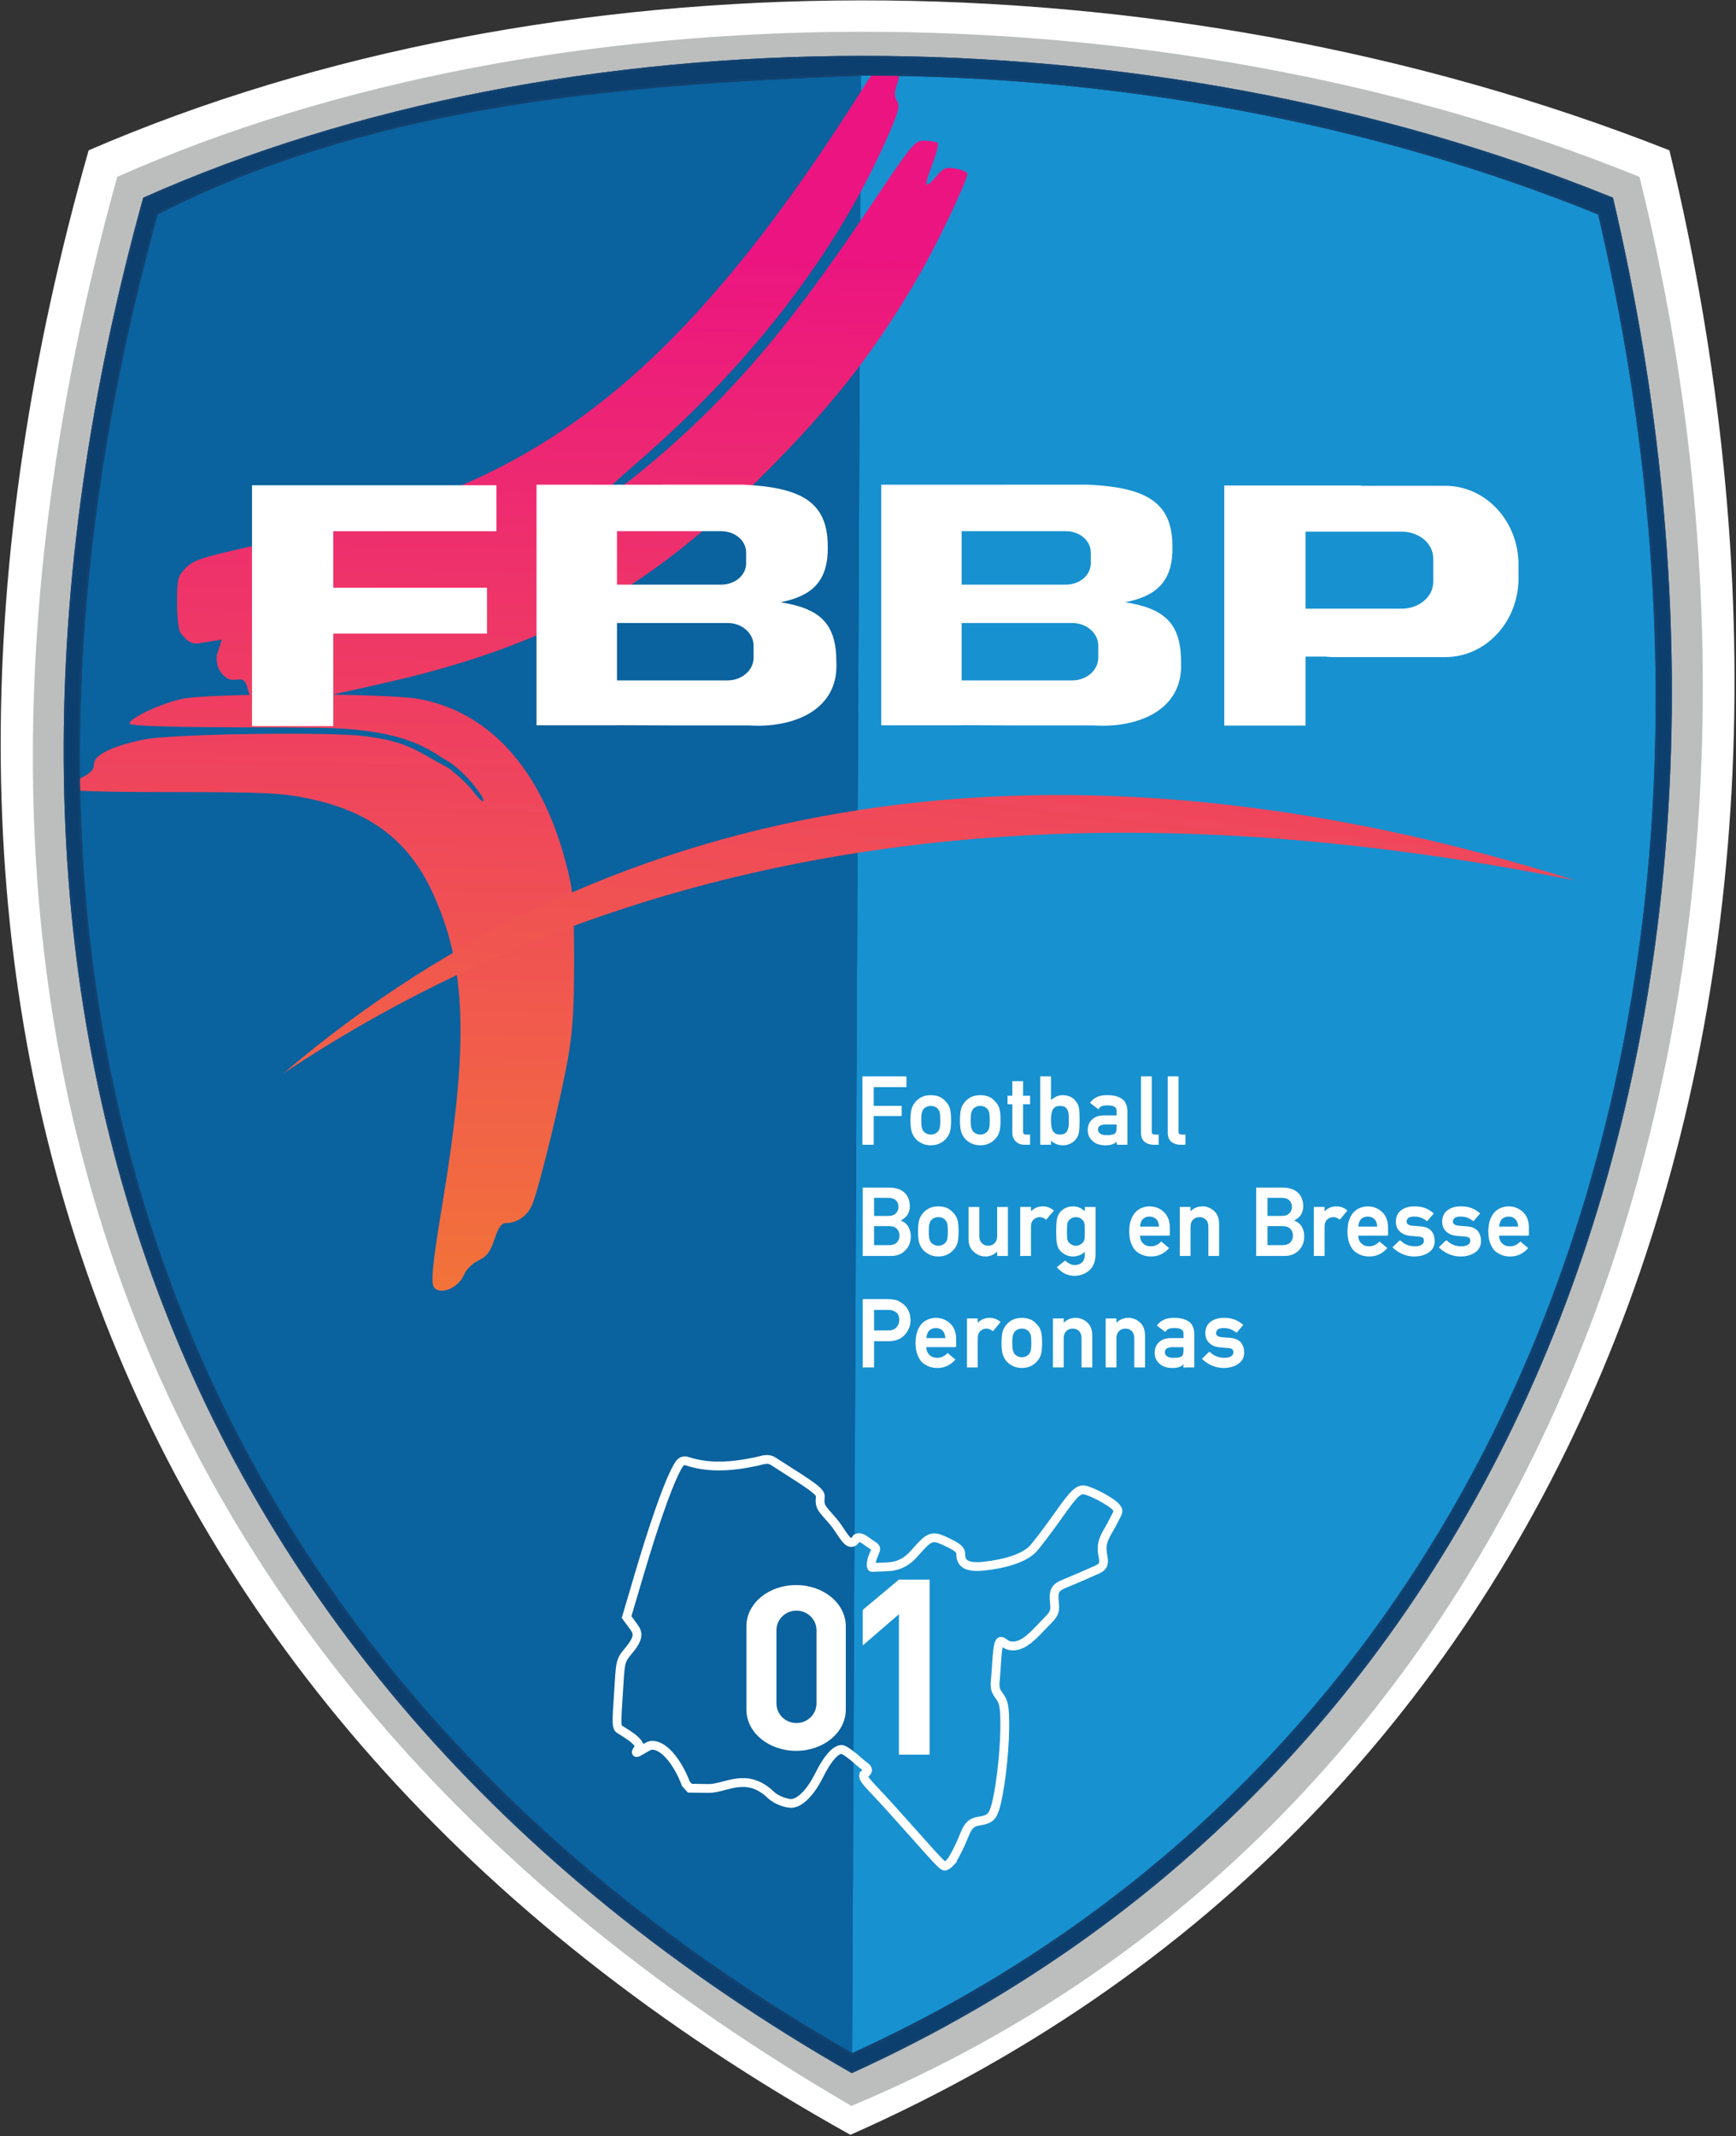 <?xml version="1.0" encoding="UTF-8" standalone="no"?>
<!-- Created with Inkscape (http://www.inkscape.org/) -->

<svg
   xmlns:dc="http://purl.org/dc/elements/1.1/"
   xmlns:cc="http://creativecommons.org/ns#"
   xmlns:rdf="http://www.w3.org/1999/02/22-rdf-syntax-ns#"
   xmlns:svg="http://www.w3.org/2000/svg"
   xmlns="http://www.w3.org/2000/svg"
   xmlns:xlink="http://www.w3.org/1999/xlink"
   xmlns:sodipodi="http://sodipodi.sourceforge.net/DTD/sodipodi-0.dtd"
   xmlns:inkscape="http://www.inkscape.org/namespaces/inkscape"
   width="1000"
   height="1230"
   viewBox="0 0 1000 1230"
   id="svg2"
   version="1.1"
   inkscape:version="0.91 r13725"
   sodipodi:docname="FBBP01.svg">
  <rect x="0" y="0" width="1000" height="1230" fill="#333333" stroke="none"/>
  <defs
     id="defs4">
    <linearGradient
       inkscape:collect="always"
       id="linearGradient3532">
      <stop
         style="stop-color:#ec1481;stop-opacity:1"
         offset="0"
         id="stop3534" />
      <stop
         style="stop-color:#f37d32;stop-opacity:1"
         offset="1"
         id="stop3536" />
    </linearGradient>
    <linearGradient
       inkscape:collect="always"
       xlink:href="#linearGradient3532"
       id="linearGradient3538"
       x1="408.102"
       y1="82.616"
       x2="398"
       y2="609.915"
       gradientUnits="userSpaceOnUse" />
    <linearGradient
       inkscape:collect="always"
       xlink:href="#linearGradient3532"
       id="linearGradient4340"
       gradientUnits="userSpaceOnUse"
       x1="408.102"
       y1="82.616"
       x2="331.33"
       y2="725.073" />
    <linearGradient
       inkscape:collect="always"
       xlink:href="#linearGradient3532"
       id="linearGradient4518"
       gradientUnits="userSpaceOnUse"
       x1="408.102"
       y1="82.616"
       x2="398"
       y2="609.915" />
    <linearGradient
       inkscape:collect="always"
       xlink:href="#linearGradient3532"
       id="linearGradient4520"
       gradientUnits="userSpaceOnUse"
       x1="408.102"
       y1="82.616"
       x2="398"
       y2="609.915" />
  </defs>
  <sodipodi:namedview
     id="base"
     pagecolor="#ffffff"
     bordercolor="#666666"
     borderopacity="1.0"
     inkscape:pageopacity="0.0"
     inkscape:pageshadow="2"
     inkscape:zoom="3.959798"
     inkscape:cx="260.34935"
     inkscape:cy="941.33989"
     inkscape:document-units="px"
     inkscape:current-layer="layer1"
     showgrid="false"
     inkscape:window-width="1280"
     inkscape:window-height="695"
     inkscape:window-x="0"
     inkscape:window-y="1"
     inkscape:window-maximized="1"
     units="px" />
  <g
     inkscape:label="Calque 1"
     inkscape:groupmode="layer"
     id="layer1"
     transform="translate(0,177.638)">
    <g
       id="g4741"
       transform="matrix(1.297,0,0,1.297,-24.829,-271.981)">
      <g
         id="g4736">
        <path
           style="fill:#ffffff;fill-rule:evenodd;stroke:none;stroke-width:1px;stroke-linecap:butt;stroke-linejoin:miter;stroke-opacity:1"
           d="M 58.512,139.479 C -45.24,503.52 54.39,830.003 396.795,1020.529 l 0.09,0 c 330.555,-146.091 454.614,-504.172 363.699,-881.05 -226.328,-89.293 -497.995,-88.245 -702.072,0 z"
           id="path3382"
           inkscape:connector-curvature="0"
           sodipodi:nodetypes="ccccc" />
        <path
           style="fill:#bcbebe;fill-opacity:1;fill-rule:evenodd;stroke:none;stroke-width:0.954px;stroke-linecap:butt;stroke-linejoin:miter;stroke-opacity:1"
           d="m 71.198,151.266 c -97.572,352.256 -9.923,660.909 326.052,856.438 l 0.085,0 C 715.184,874.721 835.581,507.564 747.288,151.266 c -212.848,-86.403 -484.169,-85.389 -676.09,0 z"
           id="path3390"
           inkscape:connector-curvature="0"
           sodipodi:nodetypes="ccccc" />
        <path
           sodipodi:nodetypes="ccccc"
           inkscape:connector-curvature="0"
           id="path3388"
           d="m 83.128,160.858 c -95.197,343.681 0.129,651.906 314.3,831.776 l 0.082,0 C 700.81,854.713 818.55,516.658 735.131,160.858 527.464,76.558 270.377,77.548 83.128,160.858 Z"
           style="fill:#0d3f6e;fill-opacity:1;fill-rule:evenodd;stroke:#124270;stroke-width:0.91px;stroke-linecap:butt;stroke-linejoin:miter;stroke-opacity:1" />
      </g>
      <g
         id="g4720">
        <path
           sodipodi:nodetypes="cccc"
           inkscape:connector-curvature="0"
           id="path3417"
           d="m 397.553,984.767 0.081,0 C 695.6,849.272 811.268,517.162 729.317,167.619 627.309,126.211 513.165,105.75 401.527,105.871"
           style="fill:#1891d0;fill-opacity:1;fill-rule:evenodd;stroke:#124270;stroke-width:0.894px;stroke-linecap:butt;stroke-linejoin:miter;stroke-opacity:1" />
        <path
           style="fill:#0a629e;fill-opacity:1;fill-rule:evenodd;stroke:#124270;stroke-width:0.894px;stroke-linecap:butt;stroke-linejoin:miter;stroke-opacity:1"
           d="M 401.527,105.871 C 284.189,110.145 179.864,120.965 88.781,167.619 -4.742,505.256 88.907,808.06 397.553,984.767 l 0.081,0"
           id="path3419"
           inkscape:connector-curvature="0"
           sodipodi:nodetypes="cccc" />
      </g>
      <g
         transform="translate(941.422,90.893)"
         id="g3511" />
      <g
         transform="matrix(0.978,0,0,0.978,11.114,32.307)"
         style="fill:url(#linearGradient3538);fill-opacity:1"
         id="g3519">
        <path
           transform="translate(941.422,90.893)"
           sodipodi:nodetypes="ccssccscccssssccsscsscccccssssscc"
           style="fill:url(#linearGradient4518);fill-opacity:1"
           d="m -816.823,269.747 c -1.66,-1.163 -3.412,-4.086 -3.895,-6.497 -0.587,-2.936 -1.736,-4.383 -3.479,-4.383 -1.431,0 -4.099,0.738 -5.928,-0.543 -2.808,-1.967 -5.036,-4.799 -4.634,-10.453 l 2.263,-7.052 -10.677,1.711 c -4.195,0.672 -6.99,-3.468 -7.966,-4.644 -1.026,-1.236 -1.702,-6.816 -1.679,-13.86 0.036,-11.116 0.282,-12.035 4.31,-16.063 3.789,-3.789 9.433,-4.988 34.232,-10.608 38.311,-8.682 48.343,-11.336 68.41,-18.105 78.448,-26.46 136.446,-80.297 206.26,-191.462 3.017,-4.803 4.712,-6.131 7.806,-6.114 6.542,0.037 7.848,1.613 5.92,7.144 -1.281,3.675 -1.272,5.455 0.036,7.552 1.434,2.297 0.605,5.226 -5.099,18.006 -23.068,51.68 -61.732,101.725 -112.682,145.851 -10.624,9.201 -19.032,17.014 -18.684,17.363 2.324,2.324 31.176,-20.911 52.205,-42.042 23.096,-23.207 43.945,-49.549 70.379,-88.922 21.37,-31.831 21.907,-32.483 26.638,-32.317 2.655,0.093 5.226,0.567 5.713,1.054 0.487,0.487 -0.51,4.529 -2.214,8.983 -4.127,10.784 -3.828,12.441 1.186,6.578 3.737,-4.37 4.7,-4.773 9.326,-3.905 2.837,0.532 5.159,1.575 5.159,2.317 0,3.043 -13.334,31.116 -21.707,45.7 -17.988,31.333 -36.341,55.443 -63.44,83.334 -53.563,55.129 -96.143,80.685 -163.891,98.367 -15.886,4.146 -66.572,15.127 -69.823,15.127 -0.565,0 -2.385,-0.951 -4.045,-2.114 z"
           id="path3491"
           inkscape:connector-curvature="0" />
        <path
           transform="translate(941.422,90.893)"
           inkscape:connector-curvature="0"
           id="path3509"
           d="m -729.498,299.108 c 4.028,3.071 8.982,7.76 11.01,10.419 3.878,5.084 5.954,6.267 4.228,2.566 -4.093,-6.286 -9.44,-12.013 -15.154,-15.872 -7.029,-3.698 -14.381,-11.823 -42.648,-14.556 -9.582,-0.856 -11.861,-0.886 -58.35,-1.051 -27.504,-0.098 -43.399,-0.692 -43.855,-1.604 -1.005,-2.011 13.157,-8.935 23.605,-11.264 12.221,-2.724 92.943,-2.708 107.718,0.022 31.926,5.897 55.302,31.723 66.445,73.408 3.559,13.313 3.884,16.855 3.993,43.481 0.089,21.883 -0.536,32.895 -2.553,44.931 -2.936,17.527 -13.034,59.134 -16.382,67.5 -2.098,5.243 -6.799,8.592 -12.061,8.592 -1.974,0 -3.379,2.001 -5.152,7.341 -1.918,5.775 -3.472,7.834 -7.283,9.651 -2.692,1.284 -5.612,4.164 -6.573,6.484 -2.384,5.756 -10.169,9.236 -13.409,5.995 l 0,-2.2e-4 c -1.789,-1.789 -0.988,-10.43 3.43,-37.047 12.345,-74.359 11.264,-108.876 -4.471,-142.815 -10.846,-23.395 -28.462,-36.625 -56.452,-42.398 -12.045,-2.484 -19.803,-2.842 -61.961,-2.859 -31.561,-0.013 -48.192,-0.526 -48.192,-1.487 0,-0.808 2.935,-2.894 6.522,-4.637 4.989,-2.424 6.522,-3.972 6.522,-6.585 0,-4.193 8.296,-8.251 22.871,-11.186 11.483,-2.313 72.758,-3.484 96.703,-1.848 23.163,2.315 26.652,7.142 41.447,14.819 z"
           style="fill:url(#linearGradient4520);fill-opacity:1"
           sodipodi:nodetypes="cccccscsscsccscscccssscsssscc" />
        <path
           style="fill:url(#linearGradient4340);fill-opacity:1;fill-rule:evenodd;stroke:none;stroke-width:1px;stroke-linecap:butt;stroke-linejoin:miter;stroke-opacity:1"
           d="M 136.97,528.582 C 339.762,393.732 566.07,409.653 723.536,441.02 490.736,367.589 288.709,399.427 136.97,528.582 Z"
           id="path3515"
           inkscape:connector-curvature="0"
           sodipodi:nodetypes="ccc" />
      </g>
      <g
         id="g4346" />
      <g
         style="fill:#00ffff"
         id="g4445"
         transform="matrix(1.684,0,0,0.253,357.933,195.496)" />
      <g
         transform="matrix(1.684,0,0,0.256,357.933,244.639)"
         id="g4449"
         style="fill:#00ffff" />
      <path
         inkscape:connector-curvature="0"
         id="path4514"
         d="m 441.301,899.526 c 0.866,-0.959 2.89,-4.657 4.5,-8.217 2.702,-5.978 2.999,-9.298 8.277,-10.057 5.09,-0.732 5.902,-2.447 6.93,-5.537 2.145,-6.448 4.295,-24.019 4.378,-35.778 0.072,-10.179 -0.502,-11.637 -2.72,-14.648 -2.34,-3.176 -1.477,-4.75 -1.119,-10.994 1.058,-18.475 1.98,-11.822 5.855,-10.969 3.55,0.782 7.209,-0.768 12.648,-6.548 6.619,-7.036 7.982,-7.064 7.416,-12.449 -0.723,-6.887 0.925,-6.984 7.651,-9.802 3.347,-1.402 6.218,-2.654 8.597,-3.722 4.321,-1.941 6.349,-2.154 5.264,-7.316 -1.383,-6.585 1.725,-9.621 3.942,-14 3.071,-6.064 3.319,-5.57 2.003,-7.454 -1.655,-2.37 -11.949,-7.843 -14.752,-7.843 -2.926,0 -5.706,3.886 -12.234,13.086 -3.286,4.632 -8.346,11.327 -9.965,13.065 -3.84,4.122 -12.207,6.678 -21.602,7.71 -8.271,0.908 -10.532,-1.349 -10.532,-5.306 0,-1.763 -1.064,-2.83 -4.6,-4.612 -8.31,-4.189 -8.8,-3.857 -16.044,4.331 -6.226,7.037 -11.647,5.695 -18.65,6.189 -0.973,0.069 -0.225,-3.444 -0.007,-4.026 1.834,-4.91 2.614,-4.237 -1.067,-6.571 -2.012,-1.372 -3.927,-3.374 -5.883,-2.336 -3.444,5.398 -5.889,-2.114 -10.256,-7.291 -5.409,-6.412 -6.308,-6.21 -5.869,-11.324 0.152,-1.771 -3.076,-4.089 -9.431,-8.246 -3.739,-2.446 -9.062,-5.738 -11.688,-7.48 -2.383,-1.408 -4.833,-0.277 -7.273,0.244 -12.281,2.613 -21.972,2.819 -31.25,-0.304 -2.058,-0.205 -2.815,0.56 -5.043,5.101 -3.774,7.688 -9.524,24.247 -15.849,45.641 l -5.506,18.624 2.062,2.798 c 2.574,3.492 4.686,5.264 -1.336,12.336 -3.884,4.562 -3.416,5.312 -4.379,19.415 -0.882,12.925 -0.822,14.449 0.61,15.324 5.778,3.53 7.764,5.161 8.608,7.067 0.465,1.051 -1.903,3.062 -1.113,3.222 0.565,0.114 4.981,-2.927 6.066,-3.131 5.626,-1.059 12.2,7.344 15.845,17.017 l 1.755,1.932 8.233,0.112 c 7.749,0.105 16.744,-7.596 27.724,2.842 2.901,2.758 7.447,3.805 8.968,3.805 4.192,0 9.07,-5.595 12.468,-12.476 3.585,-7.259 7.225,-11.499 10.05,-11.499 1.15,0 5.149,3.097 7.393,5.175 3.329,3.083 5.977,3.435 2.345,6.091 -0.513,2.051 2.556,4.329 11.854,14.61 15.031,16.62 22.786,25.945 24.07,25.945 0.597,0 1.793,-0.785 2.658,-1.744 z"
         style="fill:none;stroke:#ffffff;stroke-width:3.91;stroke-miterlimit:4;stroke-dasharray:none"
         sodipodi:nodetypes="csssssscssscsscsssssssscccssscccsscsssscscscsssssccsssc" />
      <g
         id="g4672">
        <g
           id="g4358"
           transform="matrix(0.978,0,0,0.978,11.114,32.307)">
          <g
             style="fill:#ffffff"
             transform="matrix(2.482,0,0,1.475,-547.928,-378.769)"
             id="g4349">
            <path
               id="rect4351"
               transform="matrix(0.403,0,0,0.678,220.799,256.75)"
               d="m 369.549,760.934 c -12.499,0 -22.561,8.343 -22.561,18.707 l 0,37.842 c 0,10.364 10.062,18.707 22.561,18.707 12.499,0 22.561,-8.343 22.561,-18.707 l 0,-37.842 c -10e-6,-10.364 -10.062,-18.707 -22.561,-18.707 z m 0.168,11.617 c 5.037,0 9.09,3.975 9.09,8.914 l 0,33.184 c 0,4.939 -4.053,8.914 -9.09,8.914 -5.037,0 -9.092,-3.975 -9.092,-8.914 l 0,-33.184 c 0,-4.939 4.055,-8.914 9.092,-8.914 z"
               style="opacity:1;fill:#ffffff;fill-opacity:1;stroke:none;stroke-width:7.5;stroke-linecap:round;stroke-linejoin:round;stroke-miterlimit:4;stroke-dasharray:none;stroke-dashoffset:0;stroke-opacity:1"
               inkscape:connector-curvature="0" />
          </g>
          <path
             sodipodi:nodetypes="cccccccc"
             inkscape:connector-curvature="0"
             id="path4356"
             d="m 400,772.184 16.429,-13.75 13.928,0 0,79.465 -13.928,0 0,-63.75 L 400,788.319 Z"
             style="fill:#ffffff;fill-rule:evenodd;stroke:none;stroke-width:1px;stroke-linecap:butt;stroke-linejoin:miter;stroke-opacity:1" />
        </g>
        <g
           id="g4628">
          <g
             transform="matrix(0.978,0,0,0.978,11.114,32.307)"
             style="fill:#ffffff"
             id="g4411">
            <path
               style="opacity:1;fill:#ffffff;fill-opacity:1;stroke:none;stroke-width:7.5;stroke-linecap:round;stroke-linejoin:round;stroke-miterlimit:4;stroke-dasharray:none;stroke-dashoffset:0;stroke-opacity:1"
               d="m 145.047,279.219 0,138.561 46.803,0 0,-53.217 88.451,0 0,-26.422 -88.451,0 0,-32.512 93.887,0 0,-26.422 z"
               transform="matrix(0.789,0,0,0.789,8.209,41.345)"
               id="rect4363"
               inkscape:connector-curvature="0"
               sodipodi:nodetypes="ccccccccccc" />
          </g>
          <path
             inkscape:connector-curvature="0"
             id="rect4369"
             d="m 317.637,287.933 -60.201,0.019 0,106.609 0,0.195 35.727,0 0,-0.046 25.994,0.107 32.569,0 c 19.499,1.285 39.989,-6.642 38.875,-28.125 0,-16.84 -6.889,-23.746 -24.846,-26.567 13.256,-2.577 21.456,-8.735 21.005,-24.997 0,-19.99 -12.569,-25.984 -37.354,-27.195 l -31.769,0 z m -24.474,20.642 46.264,0 c 6.148,0 11.096,4.207 11.096,9.433 l 0,4.872 c 0,5.226 -4.948,9.433 -11.096,9.433 l -46.264,0 0,-23.739 z m 0,40.762 49.111,0 c 6.407,0 11.566,4.516 11.566,10.126 l 0,5.233 c 0,5.61 -5.159,10.126 -11.566,10.126 l -49.111,0 0,-25.486 z"
             style="opacity:1;fill:#ffffff;fill-opacity:1;stroke:none;stroke-width:0.2;stroke-linecap:round;stroke-linejoin:round;stroke-miterlimit:4;stroke-dasharray:none;stroke-dashoffset:0;stroke-opacity:1" />
          <path
             inkscape:connector-curvature="0"
             style="opacity:1;fill:#ffffff;fill-opacity:1;stroke:none;stroke-width:0.2;stroke-linecap:round;stroke-linejoin:round;stroke-miterlimit:4;stroke-dasharray:none;stroke-dashoffset:0;stroke-opacity:1"
             d="m 470.716,287.933 -60.201,0.019 0,106.609 0,0.195 35.727,0 0,-0.046 25.994,0.107 32.569,0 c 19.499,1.285 39.989,-6.642 38.875,-28.125 0,-16.84 -6.889,-23.746 -24.846,-26.567 13.256,-2.577 21.456,-8.735 21.005,-24.997 0,-19.99 -12.569,-25.984 -37.354,-27.195 l -31.769,0 z m -24.474,20.642 46.264,0 c 6.148,0 11.096,4.207 11.096,9.433 l 0,4.872 c 0,5.226 -4.948,9.433 -11.096,9.433 l -46.264,0 0,-23.739 z m 0,40.762 49.111,0 c 6.407,0 11.566,4.516 11.566,10.126 l 0,5.233 c 0,5.61 -5.159,10.126 -11.566,10.126 l -49.111,0 0,-25.486 z"
             id="path4409" />
          <g
             transform="matrix(0.978,0,0,0.973,442.996,33.982)"
             id="g4435"
             style="fill:#00ffff">
            <path
               inkscape:connector-curvature="0"
               id="path4459"
               transform="matrix(1,0,0,1.005,-441.814,-1.722)"
               d="m 564.4,261.777 0,0.252 0,27.439 0,22.057 0,27.943 0,31.316 36.906,0 0,-31.316 9.105,0 c 1.235,0.148 2.487,0.23 3.76,0.23 l 50.508,0 c 18.468,0 33.336,-15.993 33.336,-35.859 l 0,-6.062 c 0,-19.867 -14.868,-35.859 -33.336,-35.859 l -38.119,0 0,-0.141 -62.16,0 z m 36.906,20.941 43.572,0 c 7.981,0 14.406,5.415 14.406,12.143 l 0,10.715 c 0,6.727 -6.425,12.143 -14.406,12.143 l -43.572,0 0,-35 z"
               style="opacity:1;fill:#ffffff;fill-opacity:1;stroke:none;stroke-width:7.5;stroke-linecap:round;stroke-linejoin:round;stroke-miterlimit:4;stroke-dasharray:none;stroke-dashoffset:0;stroke-opacity:1" />
          </g>
        </g>
        <g
           id="g4638">
          <g
             id="flowRoot4522"
             style="font-style:normal;font-weight:normal;font-size:180px;line-height:125%;font-family:Sans;letter-spacing:4.296px;word-spacing:0px;fill:#ffffff;fill-opacity:1;stroke:#ffffff;stroke-width:2.148;stroke-linecap:butt;stroke-linejoin:miter;stroke-miterlimit:4;stroke-dasharray:none;stroke-opacity:1"
             transform="matrix(0.233,0,0,0.233,552.71,448.638)">
            <path
               id="path4591"
               style="font-style:normal;font-variant:normal;font-weight:bold;font-stretch:normal;font-family:'DIN Alternate';-inkscape-font-specification:'DIN Alternate Bold';letter-spacing:4.296px;fill:#ffffff;stroke:#ffffff;stroke-width:2.148;stroke-miterlimit:4;stroke-dasharray:none;stroke-opacity:1"
               d="m -645.084,566.965 19.424,0 0,-54.756 53.262,0 0,-17.227 -53.262,0 0,-37.793 62.402,0 0,-18.369 -81.826,0 0,128.145 z"
               inkscape:connector-curvature="0" />
            <path
               id="path4593"
               style="font-style:normal;font-variant:normal;font-weight:bold;font-stretch:normal;font-family:'DIN Alternate';-inkscape-font-specification:'DIN Alternate Bold';letter-spacing:4.296px;fill:#ffffff;stroke:#ffffff;stroke-width:2.148;stroke-miterlimit:4;stroke-dasharray:none;stroke-opacity:1"
               d="m -553.424,521.261 q 0,14.414 2.373,21.973 2.461,7.559 7.559,13.096 3.779,4.307 10.547,7.734 6.68,3.779 17.139,3.955 10.811,-0.176 17.49,-3.955 3.604,-1.582 5.889,-3.779 2.549,-1.934 4.307,-3.955 5.449,-5.537 7.734,-13.096 2.197,-7.559 2.197,-21.973 0,-14.414 -2.197,-22.148 -2.285,-7.559 -7.734,-12.744 -3.604,-4.57 -10.195,-8.174 -6.68,-3.428 -17.49,-3.604 -10.459,0.176 -17.139,3.604 -6.768,3.604 -10.547,8.174 -5.098,5.186 -7.559,12.744 -2.373,7.734 -2.373,22.148 l 0,0 z m 56.865,0.176 q 0,9.316 -0.879,13.711 -0.879,4.482 -3.604,7.91 -2.021,2.637 -5.977,4.658 -3.779,1.934 -8.789,1.934 -4.658,0 -8.613,-1.934 -3.779,-2.021 -6.152,-4.658 -2.373,-3.428 -3.428,-7.91 -1.055,-4.395 -1.055,-13.887 0,-9.58 1.055,-14.062 1.055,-4.307 3.428,-7.559 2.373,-3.076 6.152,-4.834 3.955,-1.846 8.613,-1.846 5.01,0 8.789,1.846 3.955,1.758 5.977,4.834 2.725,3.252 3.604,7.559 0.879,4.482 0.879,14.238 l 0,0 z"
               inkscape:connector-curvature="0" />
            <path
               id="path4595"
               style="font-style:normal;font-variant:normal;font-weight:bold;font-stretch:normal;font-family:'DIN Alternate';-inkscape-font-specification:'DIN Alternate Bold';letter-spacing:4.296px;fill:#ffffff;stroke:#ffffff;stroke-width:2.148;stroke-miterlimit:4;stroke-dasharray:none;stroke-opacity:1"
               d="m -459.128,521.261 q 0,14.414 2.373,21.973 2.461,7.559 7.559,13.096 3.779,4.307 10.547,7.734 6.68,3.779 17.139,3.955 10.811,-0.176 17.49,-3.955 3.604,-1.582 5.889,-3.779 2.549,-1.934 4.307,-3.955 5.449,-5.537 7.734,-13.096 2.197,-7.559 2.197,-21.973 0,-14.414 -2.197,-22.148 -2.285,-7.559 -7.734,-12.744 -3.604,-4.57 -10.195,-8.174 -6.68,-3.428 -17.49,-3.604 -10.459,0.176 -17.139,3.604 -6.768,3.604 -10.547,8.174 -5.098,5.186 -7.559,12.744 -2.373,7.734 -2.373,22.148 l 0,0 z m 56.865,0.176 q 0,9.316 -0.879,13.711 -0.879,4.482 -3.604,7.91 -2.021,2.637 -5.977,4.658 -3.779,1.934 -8.789,1.934 -4.658,0 -8.613,-1.934 -3.779,-2.021 -6.152,-4.658 -2.373,-3.428 -3.428,-7.91 -1.055,-4.395 -1.055,-13.887 0,-9.58 1.055,-14.062 1.055,-4.307 3.428,-7.559 2.373,-3.076 6.152,-4.834 3.955,-1.846 8.613,-1.846 5.01,0 8.789,1.846 3.955,1.758 5.977,4.834 2.725,3.252 3.604,7.559 0.879,4.482 0.879,14.238 l 0,0 z"
               inkscape:connector-curvature="0" />
            <path
               id="path4597"
               style="font-style:normal;font-variant:normal;font-weight:bold;font-stretch:normal;font-family:'DIN Alternate';-inkscape-font-specification:'DIN Alternate Bold';letter-spacing:4.296px;fill:#ffffff;stroke:#ffffff;stroke-width:2.148;stroke-miterlimit:4;stroke-dasharray:none;stroke-opacity:1"
               d="m -359.294,475.734 -9.141,0 0,13.975 9.141,0 0,54.756 q 0,10.811 6.328,16.523 6.152,5.977 15.82,5.977 l 9.58,0 0,-17.314 -6.855,0 q -6.68,0.176 -6.504,-6.768 l 0,-53.174 13.359,0 0,-13.975 -13.359,0 0,-27.773 -18.369,0 0,27.773 z"
               inkscape:connector-curvature="0" />
            <path
               id="path4599"
               style="font-style:normal;font-variant:normal;font-weight:bold;font-stretch:normal;font-family:'DIN Alternate';-inkscape-font-specification:'DIN Alternate Bold';letter-spacing:4.296px;fill:#ffffff;stroke:#ffffff;stroke-width:2.148;stroke-miterlimit:4;stroke-dasharray:none;stroke-opacity:1"
               d="m -306.131,566.965 18.369,0 0,-9.58 0,0 q 9.141,10.283 23.555,10.635 8.525,-0.176 14.59,-3.428 6.152,-3.164 9.932,-8.438 3.779,-4.307 5.186,-11.689 1.318,-7.031 1.318,-23.203 0,-16.436 -1.318,-23.379 -1.406,-7.031 -5.186,-11.338 -7.734,-11.514 -24.521,-11.953 -7.031,0 -12.568,2.9 -5.977,3.076 -10.986,7.91 l 0,0 0,-46.582 -18.369,0 0,128.145 z m 36.387,-74.004 q 6.504,0 10.283,2.197 3.779,2.373 5.361,6.504 1.758,4.131 2.373,8.965 0.176,5.186 0.176,10.635 0,5.186 -0.176,10.107 -0.615,5.186 -2.373,9.316 -1.582,3.955 -5.361,6.504 -3.779,2.461 -10.283,2.461 -6.152,0 -9.756,-2.637 -3.779,-2.549 -5.537,-6.68 -1.67,-4.131 -2.197,-9.229 -0.527,-5.01 -0.527,-9.844 0,-5.273 0.527,-10.107 0.527,-4.834 2.197,-8.965 1.758,-4.131 5.537,-6.68 3.604,-2.549 9.756,-2.549 l 0,0 z"
               inkscape:connector-curvature="0" />
            <path
               id="path4601"
               style="font-style:normal;font-variant:normal;font-weight:bold;font-stretch:normal;font-family:'DIN Alternate';-inkscape-font-specification:'DIN Alternate Bold';letter-spacing:4.296px;fill:#ffffff;stroke:#ffffff;stroke-width:2.148;stroke-miterlimit:4;stroke-dasharray:none;stroke-opacity:1"
               d="m -160.418,566.965 18.369,0 0,-62.314 q -0.176,-16.699 -10.459,-23.555 -10.283,-6.68 -27.51,-6.504 -20.391,-0.352 -30.85,13.359 l 14.414,10.986 0,0 q 2.373,-3.955 6.504,-5.625 3.955,-1.406 10.811,-1.406 18.896,-0.352 18.721,11.689 l 0,9.58 -25.4,0 q -14.59,0.176 -22.148,7.91 -7.559,7.559 -7.559,19.072 0,12.041 8.701,19.775 8.262,7.91 23.555,8.086 9.316,0 14.59,-2.285 5.361,-2.197 7.91,-6.855 l 0.352,0 0,8.086 z m 0,-32.08 q 0,10.283 -4.307,13.184 -4.746,2.9 -16.26,2.725 -9.141,0 -13.096,-3.604 -4.131,-3.252 -4.131,-7.91 -0.176,-10.635 15.82,-10.986 l 21.973,0 0,6.592 z"
               inkscape:connector-curvature="0" />
            <path
               id="path4603"
               style="font-style:normal;font-variant:normal;font-weight:bold;font-stretch:normal;font-family:'DIN Alternate';-inkscape-font-specification:'DIN Alternate Bold';letter-spacing:4.296px;fill:#ffffff;stroke:#ffffff;stroke-width:2.148;stroke-miterlimit:4;stroke-dasharray:none;stroke-opacity:1"
               d="m -114.022,544.816 q 0,12.041 6.855,17.139 6.504,5.01 16.523,5.01 l 8.174,0 0,-17.314 -6.328,0 q -6.855,0 -6.855,-6.24 l 0,-104.59 -18.369,0 0,105.996 z"
               inkscape:connector-curvature="0" />
            <path
               id="path4605"
               style="font-style:normal;font-variant:normal;font-weight:bold;font-stretch:normal;font-family:'DIN Alternate';-inkscape-font-specification:'DIN Alternate Bold';letter-spacing:4.296px;fill:#ffffff;stroke:#ffffff;stroke-width:2.148;stroke-miterlimit:4;stroke-dasharray:none;stroke-opacity:1"
               d="m -62.968,544.816 q 0,12.041 6.855,17.139 6.504,5.01 16.523,5.01 l 8.174,0 0,-17.314 -6.328,0 q -6.855,0 -6.855,-6.24 l 0,-104.59 -18.369,0 0,105.996 z"
               inkscape:connector-curvature="0" />
          </g>
          <g
             id="flowRoot4530"
             style="font-style:normal;font-weight:normal;font-size:41.895px;line-height:125%;font-family:Sans;letter-spacing:0.45px;word-spacing:0px;fill:#ffffff;fill-opacity:1;stroke:#ffffff;stroke-width:0.5;stroke-linecap:butt;stroke-linejoin:miter;stroke-miterlimit:4;stroke-dasharray:none;stroke-opacity:1"
             transform="translate(0,47.5)">
            <path
               id="path4564"
               style="font-style:normal;font-variant:normal;font-weight:bold;font-stretch:normal;font-family:'DIN Alternate';-inkscape-font-specification:'DIN Alternate Bold';letter-spacing:0.45px;fill:#ffffff;stroke:#ffffff;stroke-width:0.5;stroke-miterlimit:4;stroke-dasharray:none;stroke-opacity:1"
               d="m 402.566,582.599 12.56,0 q 3.519,0 5.871,-2.353 2.373,-2.25 2.414,-6.117 0,-2.332 -1.166,-4.316 -1.248,-1.923 -3.682,-2.557 l 0,-0.082 q 1.289,-0.614 2.168,-1.371 0.88,-0.716 1.35,-1.514 0.921,-1.677 0.88,-3.519 0,-3.6 -2.23,-5.789 -2.209,-2.168 -6.607,-2.209 l -11.558,0 0,29.826 z m 11.476,-13.235 q 2.516,0.041 3.682,1.33 1.166,1.309 1.166,3.15 0,1.8 -1.166,3.109 -1.166,1.33 -3.682,1.371 l -6.955,0 0,-8.96 6.955,0 z m -0.43,-12.56 q 2.475,0.041 3.641,1.207 1.186,1.248 1.186,3.048 0,1.8 -1.186,2.987 -1.166,1.289 -3.641,1.289 l -6.526,0 0,-8.53 6.526,0 z"
               inkscape:connector-curvature="0" />
            <path
               id="path4566"
               style="font-style:normal;font-variant:normal;font-weight:bold;font-stretch:normal;font-family:'DIN Alternate';-inkscape-font-specification:'DIN Alternate Bold';letter-spacing:0.45px;fill:#ffffff;stroke:#ffffff;stroke-width:0.5;stroke-miterlimit:4;stroke-dasharray:none;stroke-opacity:1"
               d="m 427.114,571.961 q 0,3.355 0.552,5.114 0.573,1.759 1.759,3.048 0.88,1.002 2.455,1.8 1.555,0.88 3.989,0.921 2.516,-0.041 4.071,-0.921 0.839,-0.368 1.371,-0.88 0.593,-0.45 1.002,-0.921 1.268,-1.289 1.8,-3.048 0.511,-1.759 0.511,-5.114 0,-3.355 -0.511,-5.155 -0.532,-1.759 -1.8,-2.966 -0.839,-1.064 -2.373,-1.902 -1.555,-0.798 -4.071,-0.839 -2.434,0.041 -3.989,0.839 -1.575,0.839 -2.455,1.902 -1.186,1.207 -1.759,2.966 -0.552,1.8 -0.552,5.155 l 0,0 z m 13.235,0.041 q 0,2.168 -0.205,3.191 -0.205,1.043 -0.839,1.841 -0.47,0.614 -1.391,1.084 -0.88,0.45 -2.046,0.45 -1.084,0 -2.005,-0.45 -0.88,-0.471 -1.432,-1.084 -0.552,-0.798 -0.798,-1.841 -0.245,-1.023 -0.245,-3.232 0,-2.23 0.245,-3.273 0.245,-1.002 0.798,-1.759 0.552,-0.716 1.432,-1.125 0.921,-0.43 2.005,-0.43 1.166,0 2.046,0.43 0.921,0.409 1.391,1.125 0.634,0.757 0.839,1.759 0.205,1.043 0.205,3.314 l 0,0 z"
               inkscape:connector-curvature="0" />
            <path
               id="path4568"
               style="font-style:normal;font-variant:normal;font-weight:bold;font-stretch:normal;font-family:'DIN Alternate';-inkscape-font-specification:'DIN Alternate Bold';letter-spacing:0.45px;fill:#ffffff;stroke:#ffffff;stroke-width:0.5;stroke-miterlimit:4;stroke-dasharray:none;stroke-opacity:1"
               d="m 449.555,575.48 q 0.041,3.6 2.353,5.441 2.127,1.882 4.766,1.923 3.396,0 5.503,-2.516 l 0.082,0 0,2.271 4.275,0 0,-21.234 -4.275,0 0,12.642 q 0,2.148 -1.186,3.355 -1.166,1.207 -3.007,1.207 -1.841,0 -3.028,-1.207 -1.207,-1.207 -1.207,-3.355 l 0,-12.642 -4.275,0 0,14.115 z"
               inkscape:connector-curvature="0" />
            <path
               id="path4570"
               style="font-style:normal;font-variant:normal;font-weight:bold;font-stretch:normal;font-family:'DIN Alternate';-inkscape-font-specification:'DIN Alternate Bold';letter-spacing:0.45px;fill:#ffffff;stroke:#ffffff;stroke-width:0.5;stroke-miterlimit:4;stroke-dasharray:none;stroke-opacity:1"
               d="m 472.507,582.599 4.275,0 0,-12.785 q 0.041,-2.332 1.35,-3.375 1.166,-1.064 2.803,-1.064 1.452,0 2.803,1.064 l 0,0 3.109,-3.703 q -1.902,-1.596 -4.46,-1.637 -3.416,0 -5.523,2.516 l -0.082,0 0,-2.25 -4.275,0 0,21.234 z"
               inkscape:connector-curvature="0" />
            <path
               id="path4572"
               style="font-style:normal;font-variant:normal;font-weight:bold;font-stretch:normal;font-family:'DIN Alternate';-inkscape-font-specification:'DIN Alternate Bold';letter-spacing:0.45px;fill:#ffffff;stroke:#ffffff;stroke-width:0.5;stroke-miterlimit:4;stroke-dasharray:none;stroke-opacity:1"
               d="m 501.187,580.369 0,2.189 q -0.041,2.168 -1.35,3.396 -1.33,1.207 -3.519,1.207 -1.166,-0.041 -2.25,-0.634 -1.064,-0.532 -1.882,-1.289 l 0,0 -3.314,2.639 q 3.048,3.478 7.364,3.559 3.764,0 6.464,-2.312 2.68,-2.25 2.762,-7.037 l 0,-20.723 -4.275,0 0,2.25 0,0 q -2.312,-2.516 -5.482,-2.516 -2.066,0.041 -3.437,0.798 -1.432,0.798 -2.189,1.8 -0.839,1.023 -1.207,2.516 -0.389,1.514 -0.389,5.789 0,4.194 0.389,5.687 0.368,1.514 1.207,2.557 0.757,0.921 2.189,1.718 1.371,0.839 3.437,0.88 3.375,-0.082 5.482,-2.475 l 0,0 z m -8.428,-8.367 q 0,-2.475 0.164,-3.437 0.143,-0.961 0.675,-1.555 0.43,-0.573 1.309,-1.125 0.839,-0.47 2.087,-0.511 1.248,0.041 2.087,0.511 0.839,0.552 1.268,1.125 0.532,0.593 0.716,1.555 0.123,0.961 0.123,3.437 0,2.434 -0.123,3.355 -0.184,0.961 -0.716,1.596 -0.43,0.573 -1.268,1.043 -0.839,0.573 -2.087,0.573 -1.248,0 -2.087,-0.573 -0.88,-0.471 -1.309,-1.043 -0.532,-0.634 -0.675,-1.596 -0.164,-0.921 -0.164,-3.355 l 0,0 z"
               inkscape:connector-curvature="0" />
            <path
               id="path4574"
               style="font-style:normal;font-variant:normal;font-weight:bold;font-stretch:normal;font-family:'DIN Alternate';-inkscape-font-specification:'DIN Alternate Bold';letter-spacing:0.45px;fill:#ffffff;stroke:#ffffff;stroke-width:0.5;stroke-miterlimit:4;stroke-dasharray:none;stroke-opacity:1"
               d="m 538.439,573.598 0,-3.519 q -0.041,-4.194 -2.598,-6.587 -2.516,-2.353 -6.157,-2.393 -1.514,0 -3.068,0.552 -1.575,0.552 -2.843,1.8 -1.248,1.227 -2.046,3.355 -0.798,2.087 -0.798,5.237 0,3.273 0.921,5.319 0.839,2.127 2.189,3.314 0.696,0.573 1.493,0.961 0.757,0.45 1.555,0.716 1.596,0.491 3.273,0.491 4.398,0.041 7.651,-3.437 l -3.089,-2.639 0,0 q -2.046,2.066 -4.644,2.066 -2.23,0 -3.6,-1.35 -1.473,-1.33 -1.473,-3.887 l 13.235,0 z m -13.235,-3.519 q 0.123,-2.475 1.33,-3.744 1.227,-1.207 3.15,-1.207 1.923,0 3.15,1.207 1.248,1.268 1.33,3.744 l -8.96,0 z"
               inkscape:connector-curvature="0" />
            <path
               id="path4576"
               style="font-style:normal;font-variant:normal;font-weight:bold;font-stretch:normal;font-family:'DIN Alternate';-inkscape-font-specification:'DIN Alternate Bold';letter-spacing:0.45px;fill:#ffffff;stroke:#ffffff;stroke-width:0.5;stroke-miterlimit:4;stroke-dasharray:none;stroke-opacity:1"
               d="m 543.369,582.599 4.275,0 0,-12.642 q 0,-2.23 1.207,-3.396 1.186,-1.186 3.028,-1.186 1.841,0 3.007,1.186 1.186,1.166 1.186,3.396 l 0,12.642 4.275,0 0,-14.115 q -0.102,-3.641 -2.271,-5.523 -2.189,-1.862 -4.828,-1.862 -3.416,0 -5.523,2.516 l -0.082,0 0,-2.25 -4.275,0 0,21.234 z"
               inkscape:connector-curvature="0" />
            <path
               id="path4578"
               style="font-style:normal;font-variant:normal;font-weight:bold;font-stretch:normal;font-family:'DIN Alternate';-inkscape-font-specification:'DIN Alternate Bold';letter-spacing:0.45px;fill:#ffffff;stroke:#ffffff;stroke-width:0.5;stroke-miterlimit:4;stroke-dasharray:none;stroke-opacity:1"
               d="m 577.306,582.599 12.56,0 q 3.519,0 5.871,-2.353 2.373,-2.25 2.414,-6.117 0,-2.332 -1.166,-4.316 -1.248,-1.923 -3.682,-2.557 l 0,-0.082 q 1.289,-0.614 2.168,-1.371 0.88,-0.716 1.35,-1.514 0.921,-1.677 0.88,-3.519 0,-3.6 -2.23,-5.789 -2.209,-2.168 -6.607,-2.209 l -11.558,0 0,29.826 z m 11.476,-13.235 q 2.516,0.041 3.682,1.33 1.166,1.309 1.166,3.15 0,1.8 -1.166,3.109 -1.166,1.33 -3.682,1.371 l -6.955,0 0,-8.96 6.955,0 z m -0.43,-12.56 q 2.475,0.041 3.641,1.207 1.186,1.248 1.186,3.048 0,1.8 -1.186,2.987 -1.166,1.289 -3.641,1.289 l -6.526,0 0,-8.53 6.526,0 z"
               inkscape:connector-curvature="0" />
            <path
               id="path4580"
               style="font-style:normal;font-variant:normal;font-weight:bold;font-stretch:normal;font-family:'DIN Alternate';-inkscape-font-specification:'DIN Alternate Bold';letter-spacing:0.45px;fill:#ffffff;stroke:#ffffff;stroke-width:0.5;stroke-miterlimit:4;stroke-dasharray:none;stroke-opacity:1"
               d="m 602.897,582.599 4.275,0 0,-12.785 q 0.041,-2.332 1.35,-3.375 1.166,-1.064 2.803,-1.064 1.452,0 2.803,1.064 l 0,0 3.109,-3.703 q -1.902,-1.596 -4.46,-1.637 -3.416,0 -5.523,2.516 l -0.082,0 0,-2.25 -4.275,0 0,21.234 z"
               inkscape:connector-curvature="0" />
            <path
               id="path4582"
               style="font-style:normal;font-variant:normal;font-weight:bold;font-stretch:normal;font-family:'DIN Alternate';-inkscape-font-specification:'DIN Alternate Bold';letter-spacing:0.45px;fill:#ffffff;stroke:#ffffff;stroke-width:0.5;stroke-miterlimit:4;stroke-dasharray:none;stroke-opacity:1"
               d="m 635.362,573.598 0,-3.519 q -0.041,-4.194 -2.598,-6.587 -2.516,-2.353 -6.157,-2.393 -1.514,0 -3.068,0.552 -1.575,0.552 -2.843,1.8 -1.248,1.227 -2.046,3.355 -0.798,2.087 -0.798,5.237 0,3.273 0.921,5.319 0.839,2.127 2.189,3.314 0.696,0.573 1.493,0.961 0.757,0.45 1.555,0.716 1.596,0.491 3.273,0.491 4.398,0.041 7.651,-3.437 l -3.089,-2.639 0,0 q -2.046,2.066 -4.644,2.066 -2.23,0 -3.6,-1.35 -1.473,-1.33 -1.473,-3.887 l 13.235,0 z m -13.235,-3.519 q 0.123,-2.475 1.33,-3.744 1.227,-1.207 3.15,-1.207 1.923,0 3.15,1.207 1.248,1.268 1.33,3.744 l -8.96,0 z"
               inkscape:connector-curvature="0" />
            <path
               id="path4584"
               style="font-style:normal;font-variant:normal;font-weight:bold;font-stretch:normal;font-family:'DIN Alternate';-inkscape-font-specification:'DIN Alternate Bold';letter-spacing:0.45px;fill:#ffffff;stroke:#ffffff;stroke-width:0.5;stroke-miterlimit:4;stroke-dasharray:none;stroke-opacity:1"
               d="m 640.926,576.114 -2.987,2.925 q 4.153,3.805 9.349,3.805 3.825,-0.041 6.28,-1.759 2.475,-1.677 2.516,-4.766 0,-2.639 -1.371,-4.357 -1.473,-1.759 -4.787,-2.005 l -3.519,-0.266 q -1.555,-0.164 -2.168,-0.757 -0.675,-0.532 -0.634,-1.248 0,-1.125 0.839,-1.841 0.798,-0.716 2.803,-0.716 1.759,0 3.109,0.511 1.371,0.573 2.598,1.452 l 0,0 2.639,-3.089 q -1.555,-1.35 -3.519,-2.148 -1.023,-0.368 -2.189,-0.573 -1.166,-0.184 -2.639,-0.184 -3.396,0 -5.605,1.637 -2.271,1.637 -2.312,4.91 0.041,2.721 1.759,4.235 1.677,1.555 4.357,1.8 l 3.764,0.327 q 1.186,0.041 1.902,0.511 0.696,0.45 0.696,1.596 0,1.289 -1.166,2.005 -1.166,0.716 -3.007,0.716 -4.112,0 -6.71,-2.721 l 0,0 z"
               inkscape:connector-curvature="0" />
            <path
               id="path4586"
               style="font-style:normal;font-variant:normal;font-weight:bold;font-stretch:normal;font-family:'DIN Alternate';-inkscape-font-specification:'DIN Alternate Bold';letter-spacing:0.45px;fill:#ffffff;stroke:#ffffff;stroke-width:0.5;stroke-miterlimit:4;stroke-dasharray:none;stroke-opacity:1"
               d="m 661.505,576.114 -2.987,2.925 q 4.153,3.805 9.349,3.805 3.825,-0.041 6.28,-1.759 2.475,-1.677 2.516,-4.766 0,-2.639 -1.371,-4.357 -1.473,-1.759 -4.787,-2.005 l -3.519,-0.266 q -1.555,-0.164 -2.168,-0.757 -0.675,-0.532 -0.634,-1.248 0,-1.125 0.839,-1.841 0.798,-0.716 2.803,-0.716 1.759,0 3.109,0.511 1.371,0.573 2.598,1.452 l 0,0 2.639,-3.089 q -1.555,-1.35 -3.519,-2.148 -1.023,-0.368 -2.189,-0.573 -1.166,-0.184 -2.639,-0.184 -3.396,0 -5.605,1.637 -2.271,1.637 -2.312,4.91 0.041,2.721 1.759,4.235 1.677,1.555 4.357,1.8 l 3.764,0.327 q 1.186,0.041 1.902,0.511 0.696,0.45 0.696,1.596 0,1.289 -1.166,2.005 -1.166,0.716 -3.007,0.716 -4.112,0 -6.71,-2.721 l 0,0 z"
               inkscape:connector-curvature="0" />
            <path
               id="path4588"
               style="font-style:normal;font-variant:normal;font-weight:bold;font-stretch:normal;font-family:'DIN Alternate';-inkscape-font-specification:'DIN Alternate Bold';letter-spacing:0.45px;fill:#ffffff;stroke:#ffffff;stroke-width:0.5;stroke-miterlimit:4;stroke-dasharray:none;stroke-opacity:1"
               d="m 697.918,573.598 0,-3.519 q -0.041,-4.194 -2.598,-6.587 -2.516,-2.353 -6.157,-2.393 -1.514,0 -3.068,0.552 -1.575,0.552 -2.843,1.8 -1.248,1.227 -2.046,3.355 -0.798,2.087 -0.798,5.237 0,3.273 0.921,5.319 0.839,2.127 2.189,3.314 0.696,0.573 1.493,0.961 0.757,0.45 1.555,0.716 1.596,0.491 3.273,0.491 4.398,0.041 7.651,-3.437 l -3.089,-2.639 0,0 q -2.046,2.066 -4.644,2.066 -2.23,0 -3.6,-1.35 -1.473,-1.33 -1.473,-3.887 l 13.235,0 z m -13.235,-3.519 q 0.123,-2.475 1.33,-3.744 1.227,-1.207 3.15,-1.207 1.923,0 3.15,1.207 1.248,1.268 1.33,3.744 l -8.96,0 z"
               inkscape:connector-curvature="0" />
          </g>
          <g
             id="flowRoot4538"
             style="font-style:normal;font-weight:normal;font-size:41.895px;line-height:125%;font-family:Sans;letter-spacing:0px;word-spacing:0px;fill:#ffffff;fill-opacity:1;stroke:#ffffff;stroke-width:0.5;stroke-linecap:butt;stroke-linejoin:miter;stroke-miterlimit:4;stroke-dasharray:none;stroke-opacity:1"
             transform="translate(0,97)">
            <path
               id="path4547"
               style="font-style:normal;font-variant:normal;font-weight:bold;font-stretch:normal;font-family:'DIN Alternate';-inkscape-font-specification:'DIN Alternate Bold';letter-spacing:0.84px;fill:#ffffff;stroke:#ffffff;stroke-width:0.5;stroke-miterlimit:4;stroke-dasharray:none;stroke-opacity:1"
               d="m 407.087,557.048 6.526,0 q 1.841,-0.041 3.232,0.839 0.921,0.532 1.432,1.452 0.491,1.023 0.491,2.516 0,1.8 -1.207,3.273 -1.268,1.514 -3.784,1.555 l -6.689,0 0,-9.635 z m -4.521,25.55 4.521,0 0,-11.64 6.873,0 q 4.603,-0.082 6.996,-2.946 2.332,-2.721 2.332,-6.035 0,-2.455 -0.921,-4.255 -0.88,-1.862 -2.291,-2.864 -1.677,-1.33 -3.314,-1.759 -1.637,-0.327 -3.396,-0.327 l -10.801,0 0,29.826 z"
               inkscape:connector-curvature="0" />
            <path
               id="path4549"
               style="font-style:normal;font-variant:normal;font-weight:bold;font-stretch:normal;font-family:'DIN Alternate';-inkscape-font-specification:'DIN Alternate Bold';letter-spacing:0.84px;fill:#ffffff;stroke:#ffffff;stroke-width:0.5;stroke-miterlimit:4;stroke-dasharray:none;stroke-opacity:1"
               d="m 443.542,573.598 0,-3.519 q -0.041,-4.194 -2.598,-6.587 -2.516,-2.353 -6.157,-2.393 -1.514,0 -3.068,0.552 -1.575,0.552 -2.843,1.8 -1.248,1.227 -2.046,3.355 -0.798,2.087 -0.798,5.237 0,3.273 0.921,5.319 0.839,2.127 2.189,3.314 0.696,0.573 1.493,0.961 0.757,0.45 1.555,0.716 1.596,0.491 3.273,0.491 4.398,0.041 7.651,-3.437 l -3.089,-2.639 0,0 q -2.046,2.066 -4.644,2.066 -2.23,0 -3.6,-1.35 -1.473,-1.33 -1.473,-3.887 l 13.235,0 z m -13.235,-3.519 q 0.123,-2.475 1.33,-3.744 1.227,-1.207 3.15,-1.207 1.923,0 3.15,1.207 1.248,1.268 1.33,3.744 l -8.96,0 z"
               inkscape:connector-curvature="0" />
            <path
               id="path4551"
               style="font-style:normal;font-variant:normal;font-weight:bold;font-stretch:normal;font-family:'DIN Alternate';-inkscape-font-specification:'DIN Alternate Bold';letter-spacing:0.84px;fill:#ffffff;stroke:#ffffff;stroke-width:0.5;stroke-miterlimit:4;stroke-dasharray:none;stroke-opacity:1"
               d="m 448.862,582.599 4.275,0 0,-12.785 q 0.041,-2.332 1.35,-3.375 1.166,-1.064 2.803,-1.064 1.452,0 2.803,1.064 l 0,0 3.109,-3.703 q -1.902,-1.596 -4.46,-1.637 -3.416,0 -5.523,2.516 l -0.082,0 0,-2.25 -4.275,0 0,21.234 z"
               inkscape:connector-curvature="0" />
            <path
               id="path4553"
               style="font-style:normal;font-variant:normal;font-weight:bold;font-stretch:normal;font-family:'DIN Alternate';-inkscape-font-specification:'DIN Alternate Bold';letter-spacing:0.84px;fill:#ffffff;stroke:#ffffff;stroke-width:0.5;stroke-miterlimit:4;stroke-dasharray:none;stroke-opacity:1"
               d="m 464.206,571.961 q 0,3.355 0.552,5.114 0.573,1.759 1.759,3.048 0.88,1.002 2.455,1.8 1.555,0.88 3.989,0.921 2.516,-0.041 4.071,-0.921 0.839,-0.368 1.371,-0.88 0.593,-0.45 1.002,-0.921 1.268,-1.289 1.8,-3.048 0.511,-1.759 0.511,-5.114 0,-3.355 -0.511,-5.155 -0.532,-1.759 -1.8,-2.966 -0.839,-1.064 -2.373,-1.902 -1.555,-0.798 -4.071,-0.839 -2.434,0.041 -3.989,0.839 -1.575,0.839 -2.455,1.902 -1.186,1.207 -1.759,2.966 -0.552,1.8 -0.552,5.155 l 0,0 z m 13.235,0.041 q 0,2.168 -0.205,3.191 -0.205,1.043 -0.839,1.841 -0.471,0.614 -1.391,1.084 -0.88,0.45 -2.046,0.45 -1.084,0 -2.005,-0.45 -0.88,-0.471 -1.432,-1.084 -0.552,-0.798 -0.798,-1.841 -0.245,-1.023 -0.245,-3.232 0,-2.23 0.245,-3.273 0.245,-1.002 0.798,-1.759 0.552,-0.716 1.432,-1.125 0.921,-0.43 2.005,-0.43 1.166,0 2.046,0.43 0.921,0.409 1.391,1.125 0.634,0.757 0.839,1.759 0.205,1.043 0.205,3.314 l 0,0 z"
               inkscape:connector-curvature="0" />
            <path
               id="path4555"
               style="font-style:normal;font-variant:normal;font-weight:bold;font-stretch:normal;font-family:'DIN Alternate';-inkscape-font-specification:'DIN Alternate Bold';letter-spacing:0.84px;fill:#ffffff;stroke:#ffffff;stroke-width:0.5;stroke-miterlimit:4;stroke-dasharray:none;stroke-opacity:1"
               d="m 487.037,582.599 4.275,0 0,-12.642 q 0,-2.23 1.207,-3.396 1.186,-1.186 3.028,-1.186 1.841,0 3.007,1.186 1.186,1.166 1.186,3.396 l 0,12.642 4.275,0 0,-14.115 q -0.102,-3.641 -2.271,-5.523 -2.189,-1.862 -4.828,-1.862 -3.416,0 -5.523,2.516 l -0.082,0 0,-2.25 -4.275,0 0,21.234 z"
               inkscape:connector-curvature="0" />
            <path
               id="path4557"
               style="font-style:normal;font-variant:normal;font-weight:bold;font-stretch:normal;font-family:'DIN Alternate';-inkscape-font-specification:'DIN Alternate Bold';letter-spacing:0.84px;fill:#ffffff;stroke:#ffffff;stroke-width:0.5;stroke-miterlimit:4;stroke-dasharray:none;stroke-opacity:1"
               d="m 510.461,582.599 4.275,0 0,-12.642 q 0,-2.23 1.207,-3.396 1.186,-1.186 3.028,-1.186 1.841,0 3.007,1.186 1.186,1.166 1.186,3.396 l 0,12.642 4.275,0 0,-14.115 q -0.102,-3.641 -2.271,-5.523 -2.189,-1.862 -4.828,-1.862 -3.416,0 -5.523,2.516 l -0.082,0 0,-2.25 -4.275,0 0,21.234 z"
               inkscape:connector-curvature="0" />
            <path
               id="path4559"
               style="font-style:normal;font-variant:normal;font-weight:bold;font-stretch:normal;font-family:'DIN Alternate';-inkscape-font-specification:'DIN Alternate Bold';letter-spacing:0.84px;fill:#ffffff;stroke:#ffffff;stroke-width:0.5;stroke-miterlimit:4;stroke-dasharray:none;stroke-opacity:1"
               d="m 545.034,582.599 4.275,0 0,-14.504 q -0.041,-3.887 -2.434,-5.482 -2.393,-1.555 -6.403,-1.514 -4.746,-0.082 -7.18,3.109 l 3.355,2.557 0,0 q 0.552,-0.921 1.514,-1.309 0.921,-0.327 2.516,-0.327 4.398,-0.082 4.357,2.721 l 0,2.23 -5.912,0 q -3.396,0.041 -5.155,1.841 -1.759,1.759 -1.759,4.439 0,2.803 2.025,4.603 1.923,1.841 5.482,1.882 2.168,0 3.396,-0.532 1.248,-0.511 1.841,-1.596 l 0.082,0 0,1.882 z m 0,-7.467 q 0,2.393 -1.002,3.068 -1.105,0.675 -3.784,0.634 -2.127,0 -3.048,-0.839 -0.961,-0.757 -0.961,-1.841 -0.041,-2.475 3.682,-2.557 l 5.114,0 0,1.534 z"
               inkscape:connector-curvature="0" />
            <path
               id="path4561"
               style="font-style:normal;font-variant:normal;font-weight:bold;font-stretch:normal;font-family:'DIN Alternate';-inkscape-font-specification:'DIN Alternate Bold';letter-spacing:0.84px;fill:#ffffff;stroke:#ffffff;stroke-width:0.5;stroke-miterlimit:4;stroke-dasharray:none;stroke-opacity:1"
               d="m 556.307,576.114 -2.987,2.925 q 4.153,3.805 9.349,3.805 3.825,-0.041 6.28,-1.759 2.475,-1.677 2.516,-4.766 0,-2.639 -1.371,-4.357 -1.473,-1.759 -4.787,-2.005 l -3.519,-0.266 q -1.555,-0.164 -2.168,-0.757 -0.675,-0.532 -0.634,-1.248 0,-1.125 0.839,-1.841 0.798,-0.716 2.803,-0.716 1.759,0 3.109,0.511 1.371,0.573 2.598,1.452 l 0,0 2.639,-3.089 q -1.555,-1.35 -3.519,-2.148 -1.023,-0.368 -2.189,-0.573 -1.166,-0.184 -2.639,-0.184 -3.396,0 -5.605,1.637 -2.271,1.637 -2.312,4.91 0.041,2.721 1.759,4.235 1.677,1.555 4.357,1.8 l 3.764,0.327 q 1.186,0.041 1.902,0.511 0.696,0.45 0.696,1.596 0,1.289 -1.166,2.005 -1.166,0.716 -3.007,0.716 -4.112,0 -6.71,-2.721 l 0,0 z"
               inkscape:connector-curvature="0" />
          </g>
        </g>
      </g>
      <path
         id="path4625"
         d="M 401.473,98.004 C 287.836,98.128 176.752,119.202 83.127,160.857 -12.07,504.539 83.256,812.763 397.428,992.633 l 0.082,0 C 700.809,854.712 818.55,516.658 735.131,160.857 631.298,118.708 515.109,97.88 401.473,98.004 Z m 0.055,7.867 c 111.638,-0.121 225.782,20.34 327.789,61.748 81.952,349.543 -33.716,681.654 -331.682,817.148 l -0.082,0 C 88.906,808.061 -4.742,505.256 88.781,167.619 179.864,120.965 284.19,110.145 401.527,105.871 Z"
         style="fill:#0d3f6e;fill-opacity:1;fill-rule:evenodd;stroke:#124270;stroke-width:0.91px;stroke-linecap:butt;stroke-linejoin:miter;stroke-opacity:1"
         inkscape:connector-curvature="0" />
    </g>
  </g>
</svg>
